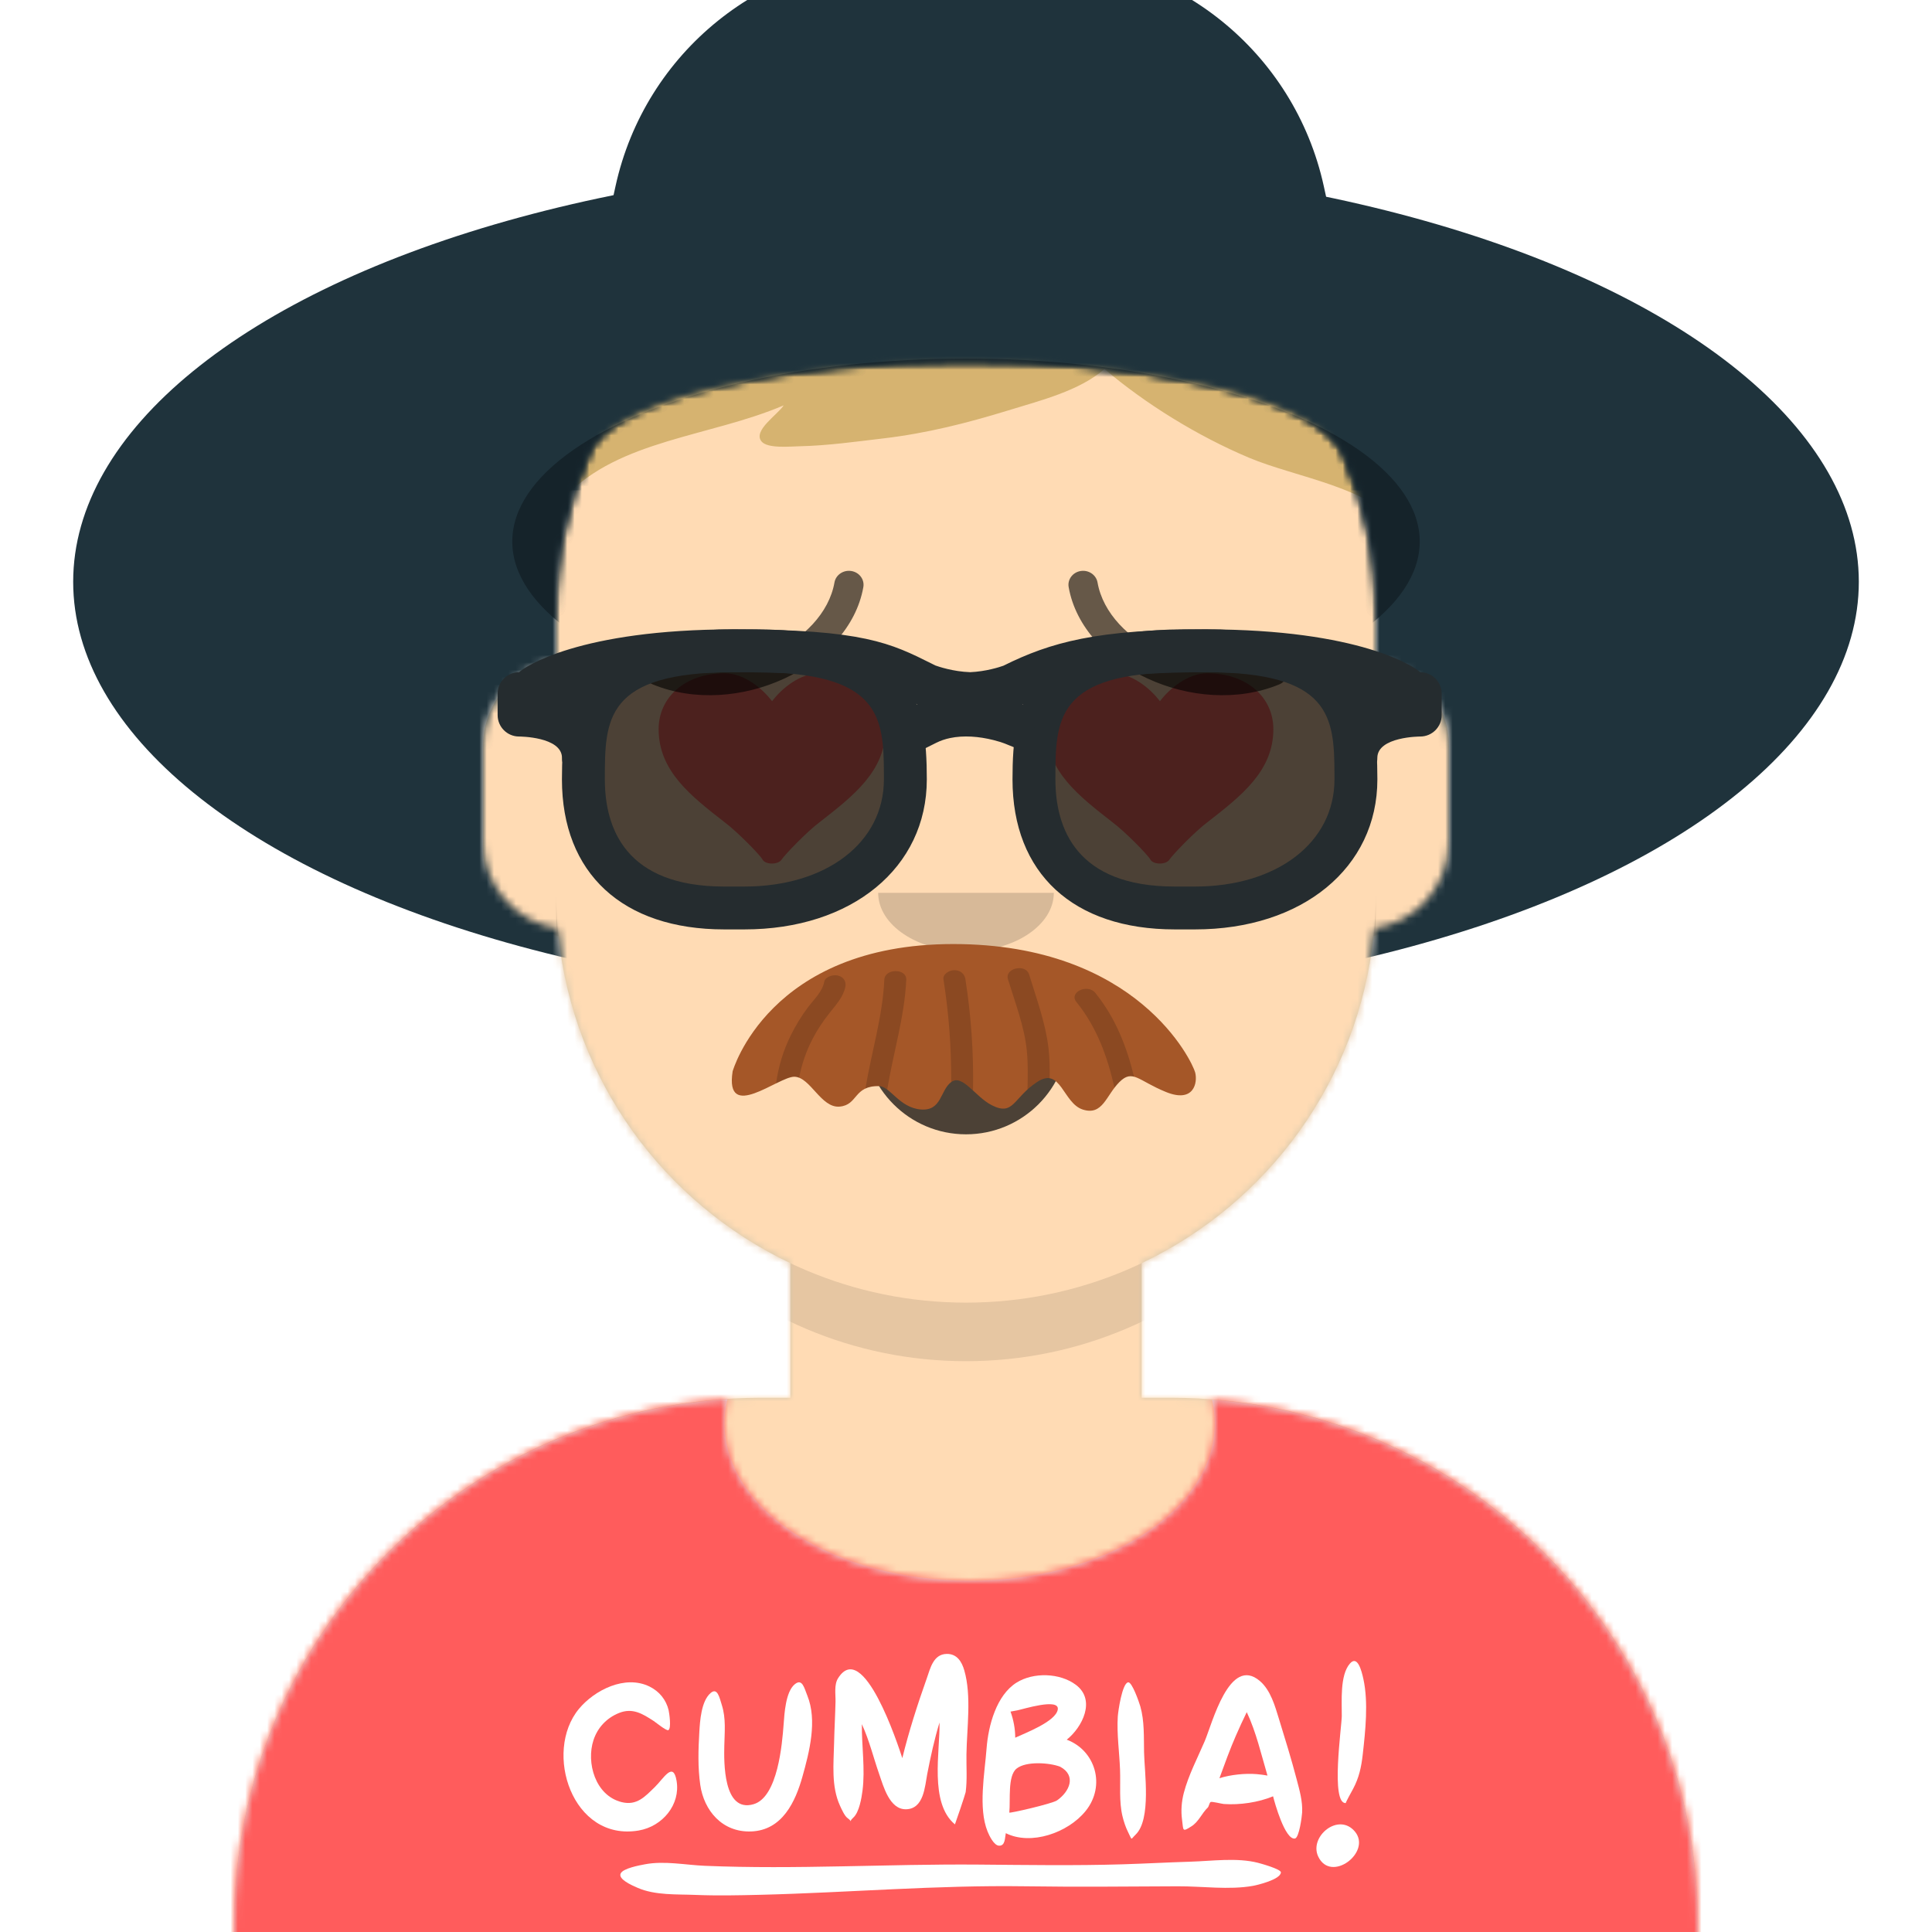 <svg xmlns="http://www.w3.org/2000/svg" xmlns:ns2="http://design.blush" xmlns:xlink="http://www.w3.org/1999/xlink" width="264px" height="264px" viewBox="0 8 264 264" version="1.1">
    <title id="transparent_Title">Avataaar/Default</title>
    <desc>Created with python_avatars</desc>
    <defs>
        <path d="M100,0 C130.928,-5.68137151e-15 156,25.072 156,56 L156.001,62.166 C161.676,63.119 166,68.054 166,74 L166,88 C166,94.052 161.519,99.058 155.694,99.881 C153.628,119.686 141.238,136.422 124.001,144.61 L124,163 L128,163 C167.765,163 200,195.235 200,235 L200,244 L0,244 L0,235 C-4.86974701e-15,195.235 32.235,163 72,163 L76,163 L76,144.611 C58.763,136.422 46.372,119.687 44.305,99.881 C38.481,99.058 34,94.052 34,88 L34,74 C34,68.054 38.325,63.118 44,62.166 L44,56 C44,25.072 69.072,5.68137151e-15 100,0 Z" id="transparent_path-1" />
        <path d="M83,36.348 C83,52.629 105.162,65.828 132.5,65.828 C159.838,65.828 182,52.629 182,36.348 C182,34.985 181.845,33.645 181.544,32.331 C210.784,41.488 232,68.792 232,101.052 L232,110 L32,110 L32,101.052 C32,68.397 53.739,40.82 83.534,32.002 C83.182,33.421 83,34.871 83,36.348 Z" id="transparent_path-3" />
        <rect id="transparent_path-5" x="0" y="0" width="264" height="280" />
        <path d="M74,0 C114.869,0 148,33.131 148,74 L148,84.148 L148,197.608 C135.525,187.237 119.491,181 102,181 L102,181 L98,181 L98,162.611 C115.531,154.283 128.048,137.115 129.791,116.867 C135.569,116.002 140,111.019 140,105 L140,105 L140,92 C140,87.354 137.359,83.324 133.497,81.33 C132.724,81.05 131.952,80.748 131.181,80.426 C130.795,80.32 130.401,80.233 130,80.166 L130,80.166 L130,79.917 C117.224,74.234 104.878,63.071 96.11,47.885 C93.175,42.801 90.831,37.595 89.066,32.397 C80.431,42.941 67.745,53.602 52.342,62.495 C42.778,68.017 33.147,72.291 24,75.266 L24,137.247 C29.602,148.318 38.773,157.278 50,162.611 L50,162.611 L50,181 L46,181 C38.327,181 30.935,182.2 24,184.423 L24,230 C24,244.106 13.569,255.776 0,257.716 L0,74 C0,33.131 33.131,0 74,0 Z" id="transparent_path-7" />
    </defs>
    <g id="transparent_Avataaar/Default" stroke="none" stroke-width="1" fill="none" fill-rule="evenodd">
        <g id="transparent_Body" transform="translate(32, 36)">
            <mask id="transparent_mask-2" fill="white">
                <use xlink:href="#transparent_path-1" />
            </mask>
            <use fill="#D0C6AC" xlink:href="#transparent_path-1" />
            <g id="transparent_Skin-Color" mask="url(#transparent_mask-2)" fill="#FFDBB4">
                <g transform="translate(-32, 0)" id="transparent_Color">
                    <rect x="0" y="0" width="264" height="244" />
                </g>
            </g>
            <path d="M44,94 C44,124.928 69.072,150 100,150 C130.928,150 156,124.928 156,94 L156,94 L156,102 C156,132.928 130.928,158 100,158 C69.072,158 44,132.928 44,102 Z" id="transparent_Neck-Shadow" fill-opacity="0.1" fill="#000000" mask="url(#transparent_mask-2)" />
        </g>
        <g id="transparent_Clothing" transform="translate(0, 170)">
            
        <defs>
        <path d="M99,32.5 C99,44.374 113.998,54 132.5,54 C151.002,54 166,44.374 166,32.5 C166,31.402 165.872,30.323 165.624,29.269 C202.76,32.137 232,63.18 232,101.052 L232,110 L32,110 L32,101.052 C32,62.834 61.776,31.571 99.395,29.197 C99.134,30.274 99,31.377 99,32.5 Z" id="graphic_shirt_path-1" />
    </defs>
    <g id="graphic_shirt_Clothing/Graphic-Shirt" stroke="none" stroke-width="1" fill="none" fill-rule="evenodd">
        <mask id="graphic_shirt_mask-2" fill="white">
            <use xlink:href="#graphic_shirt_path-1" />
        </mask>
        <use id="graphic_shirt_Clothes" fill="#E6E6E6" xlink:href="#graphic_shirt_path-1" />
        <g id="graphic_shirt_Fabric-Color" mask="url(#graphic_shirt_mask-2)" fill="#FF5C5C">
            <rect id="graphic_shirt_🖍Color" x="0" y="0" width="264" height="110" />
        </g>
        <g id="graphic_shirt_Graphic" fill="#FFFFFF">
        <g id="cumbia_Clothing/Graphic/Cumbia" stroke="none" stroke-width="1" fill="none" fill-rule="evenodd" transform="translate(77, 58)">
        <g id="cumbia_Cumbia" transform="translate(0, 6)" fill="#FFFFFF">
            <path d="M10.272,24.132 C13.545,23.573 16.003,20.578 15.452,17.344 C14.988,14.62 13.707,17.001 12.476,18.197 C11.141,19.495 10.026,20.771 7.94,20.251 C4.333,19.352 3.082,14.85 4.1,11.771 C4.656,10.088 5.877,8.761 7.578,8.075 C9.43,7.329 10.782,8.165 12.326,9.169 C12.615,9.356 14.056,10.539 14.32,10.418 C14.782,10.208 14.435,7.99 14.365,7.694 C14.027,6.273 13.099,5.119 11.748,4.456 C8.415,2.821 4.234,4.945 2.109,7.511 C-2.776,13.408 1.188,25.675 10.272,24.132" id="cumbia_Fill-1" />
            <path d="M20.283,5.038 C20.282,5.041 20.283,5.039 20.283,5.038 M18.689,17.903 C19.192,21.377 21.666,24.404 25.641,24.26 C29.919,24.105 31.697,20.162 32.649,16.774 C33.606,13.375 34.701,9.091 33.313,5.681 C32.893,4.649 32.628,3.301 31.597,4.151 C30.345,5.184 30.188,8.19 30.082,9.593 C29.882,12.24 29.301,19.564 25.974,20.537 C21.795,21.759 21.926,14.69 21.973,12.56 C22.015,10.664 22.22,8.826 21.632,6.976 C21.319,5.991 21.042,4.535 20.104,5.342 C18.814,6.45 18.651,9.17 18.56,10.669 C18.416,13.074 18.346,15.511 18.689,17.903" id="cumbia_Fill-5" />
            <path d="M37.783,20.746 C37.971,21.158 38.407,22.148 38.803,22.425 C39.747,23.086 38.748,23.133 39.603,22.366 C40.416,21.637 40.733,19.649 40.857,18.695 C41.242,15.735 40.737,12.588 40.77,9.603 C41.794,11.821 42.354,14.187 43.156,16.477 C43.71,18.059 44.552,21.281 46.81,21.23 C49.253,21.175 49.379,18.085 49.704,16.411 C50.165,14.041 50.674,11.69 51.38,9.374 C51.472,13.284 49.953,20.369 53.488,23.294 C53.502,23.307 54.92,19.144 54.955,18.888 C55.178,17.197 55.038,15.444 55.062,13.74 C55.113,10.143 55.78,5.737 54.763,2.234 C54.434,1.1 53.787,-0.03 52.353,0.001 C50.528,0.04 50.12,1.986 49.655,3.299 C48.374,6.913 47.21,10.523 46.298,14.24 C45.75,12.559 40.959,-2.182 37.509,3.338 C36.954,4.226 37.194,5.556 37.171,6.534 C37.127,8.413 37.016,10.29 36.975,12.169 C36.914,15.012 36.565,18.076 37.783,20.746" id="cumbia_Fill-7" />
            <path d="M62.02,7.71 C62.74,7.575 67.755,5.983 67.543,7.574 C67.32,9.249 62.91,10.883 61.727,11.45 C61.725,10.241 61.493,9.009 61.084,7.883 C61.396,7.825 61.708,7.767 62.02,7.71 M67.737,7.071 C67.737,7.07 67.71,7.035 67.737,7.071 M67.859,15.411 C70.131,16.632 69.146,18.828 67.433,20.019 C66.784,20.469 60.903,21.821 60.92,21.682 C60.92,21.686 60.919,21.687 60.916,21.687 C61.096,19.993 60.659,16.669 61.916,15.666 C63.22,14.627 66.416,14.859 67.859,15.411 M67.921,7.416 C67.93,7.438 67.922,7.418 67.921,7.416 M57.944,24.26 C58.168,24.811 58.804,26.172 59.51,26.205 C60.371,26.245 60.304,25.162 60.439,24.496 C63.88,26.216 68.937,24.448 71.346,21.465 C74.133,18.015 72.694,13.195 68.767,11.72 C70.88,10.032 72.793,6.321 70.022,4.231 C67.826,2.575 64.194,2.483 61.899,3.928 C59.164,5.651 58.05,9.761 57.81,12.934 C57.554,16.316 56.651,21.059 57.944,24.26" id="cumbia_Fill-9" />
            <path d="M76.051,15.871 C76.124,17.941 75.9,20.158 76.382,22.177 C76.553,22.894 76.815,23.688 77.142,24.339 C77.753,25.554 77.453,25.39 78.174,24.698 C80.346,22.616 79.383,16.124 79.331,13.45 C79.29,11.372 79.395,9.17 78.818,7.167 C78.656,6.605 77.695,3.819 77.163,3.883 C76.347,3.981 75.787,7.813 75.74,8.576 C75.592,10.972 75.966,13.471 76.051,15.871" id="cumbia_Fill-11" />
            <path d="M94.748,16.43 C93.166,16.293 91.126,16.505 89.631,16.987 C90.328,15.071 91.106,12.933 91.869,11.197 C92.343,10.107 92.841,9.028 93.363,7.957 C94.641,10.643 95.355,13.785 96.195,16.623 C95.716,16.536 95.233,16.472 94.748,16.43 M100.188,17.155 C99.461,14.375 98.609,11.623 97.762,8.876 C97.224,7.132 96.632,4.964 95.162,3.707 C90.999,0.146 88.635,9.557 87.614,11.939 C86.629,14.235 85.398,16.573 84.765,18.988 C84.454,20.171 84.356,21.426 84.52,22.64 C84.725,24.159 84.516,24.381 85.814,23.554 C86.814,22.918 87.228,21.762 88.041,20.992 C88.185,20.856 88.259,20.324 88.43,20.237 C88.619,20.141 89.935,20.49 90.246,20.511 C92.416,20.662 94.958,20.293 96.961,19.457 C97.166,20.299 98.588,25.419 99.938,25.23 C100.535,25.147 100.903,22.166 100.93,21.693 C101.017,20.14 100.578,18.644 100.188,17.155" id="cumbia_Fill-13" />
            <path d="M109.302,3.432 C109.038,2.229 108.488,0.14 107.46,1.32 C106.069,2.916 106.369,6.493 106.349,8.497 C106.334,9.948 104.797,20.559 106.905,20.38 C106.815,20.38 107.75,18.712 107.886,18.458 C108.7,16.934 109.016,15.489 109.214,13.736 C109.579,10.499 109.997,6.625 109.302,3.432" id="cumbia_Fill-15" />
            <path d="M108.164,24.301 C105.925,21.573 101.853,24.959 103.123,27.675 C104.852,31.375 110.454,27.115 108.164,24.301" id="cumbia_Fill-17" />
            <path d="M94.898,28.545 C92.007,27.807 88.601,28.305 85.649,28.393 C82.568,28.485 79.49,28.657 76.408,28.75 C69.841,28.948 63.285,28.842 56.717,28.788 C44.263,28.685 31.782,29.477 19.334,28.956 C16.662,28.844 13.789,28.243 11.136,28.747 C10.409,28.886 8.127,29.29 7.807,30.013 C7.471,30.773 9.209,31.568 10.138,31.968 C12.56,33.012 15.467,32.826 18.039,32.932 C20.969,33.053 23.925,32.99 26.857,32.918 C38.932,32.621 50.946,31.575 63.038,31.753 C70.013,31.856 76.974,31.791 83.949,31.754 C87.269,31.737 90.949,32.28 94.222,31.692 C94.774,31.593 97.985,30.838 98.029,29.856 C98.05,29.403 95.223,28.628 94.898,28.545" id="cumbia_Fill-19" />
        </g>
    </g>
</g>
    </g>
</g>
        <g id="transparent_Face" transform="translate(76, 82)" fill="#000000">
            <g id="transparent_Mouth" transform="translate(2, 52)">    
                
            <g id="default_Mouth/Default" stroke="none" stroke-width="1" fill="none" fill-rule="evenodd" fill-opacity="0.7">
        <path d="M40,15 C40,22.732 46.268,29 54,29 L54,29 C61.732,29 68,22.732 68,15" id="default_Mouth" fill="#000000" />
    </g>
</g>
            <g id="transparent_Nose" transform="translate(28, 40)" fill-opacity="0.16">
                
            <g id="default_Nose/Default" stroke="none" stroke-width="1" fill="none" fill-rule="evenodd" fill-opacity="0.16">
        <path d="M16,8 C16,12.418 21.373,16 28,16 L28,16 C34.627,16 40,12.418 40,8" id="default_Nose" fill="#000000" />
    </g>
</g>
            <g id="transparent_Eyes" transform="translate(0, 8)">
                
            <g id="heart_Eyes/Hearts-😍" stroke="none" stroke-width="1" fill="none" fill-rule="evenodd" fill-opacity="0.8">
        <path d="M35.958,10 C33.407,10 30.884,11.98 29.5,13.821 C28.111,11.98 25.593,10 23.042,10 C17.552,10 14,13.334 14,17.641 C14,23.371 18.412,26.771 23.042,30.377 C24.695,31.613 27.822,34.778 28.208,35.471 C28.594,36.164 30.314,36.189 30.792,35.471 C31.269,34.753 34.302,31.613 35.958,30.377 C40.585,26.771 45,23.371 45,17.641 C45,13.334 41.448,10 35.958,10 Z" id="heart_Heart" fill="#FF5353" fill-rule="nonzero" />
        <path d="M88.958,10 C86.407,10 83.884,11.98 82.5,13.821 C81.111,11.98 78.593,10 76.042,10 C70.552,10 67,13.334 67,17.641 C67,23.371 71.412,26.771 76.042,30.377 C77.695,31.613 80.822,34.778 81.208,35.471 C81.594,36.164 83.314,36.189 83.792,35.471 C84.269,34.753 87.302,31.613 88.958,30.377 C93.585,26.771 98,23.371 98,17.641 C98,13.334 94.448,10 88.958,10 Z" id="heart_Heart" fill="#FF5353" fill-rule="nonzero" />
    </g>
</g>
            <g id="transparent_Eyebrow" fill-opacity="0.6">
                
            <g id="sad_concerned_Eyebrow/Outline/Sad-Concerned" stroke="none" stroke-width="1" fill="none" fill-rule="evenodd" fill-opacity="0.6">
        <path d="M15.973,19.409 C17.452,11.02 30.062,5.228 39.211,8.977 C40.225,9.393 41.402,8.946 41.838,7.978 C42.274,7.01 41.805,5.889 40.79,5.473 C29.346,0.783 13.955,7.852 12.028,18.776 C11.845,19.815 12.579,20.799 13.669,20.973 C14.758,21.148 15.789,20.448 15.973,19.409 Z" id="sad_concerned_Eyebrow" fill="#000000" fill-rule="nonzero" transform="translate(27, 12.5) scale(-1, -1) translate(-27, -12.5) " />
        <path d="M73.973,19.409 C75.452,11.02 88.062,5.228 97.211,8.977 C98.225,9.393 99.402,8.946 99.838,7.978 C100.274,7.01 99.805,5.889 98.79,5.473 C87.346,0.783 71.955,7.852 70.028,18.776 C69.845,19.815 70.579,20.799 71.669,20.973 C72.758,21.148 73.789,20.448 73.973,19.409 Z" id="sad_concerned_Eyebrow" fill="#000000" fill-rule="nonzero" transform="translate(85, 12.5) scale(1, -1) translate(-85, -12.5) " />
    </g>
</g>
        </g>
        <g id="transparent_Top">
            
        <defs>
        <path d="M264,5.68434189e-14 L264,280 L232,280 L232,271 C232,231.235 199.765,199 160,199 L160,199 L156,199 L156.001,180.61 C173.531,172.282 186.048,155.114 187.791,134.867 C193.569,134.003 198,129.019 198,123 L198,123 L198,110 C198,104.054 193.676,99.119 188.001,98.166 L188,92 C188,84.055 186.345,76.496 183.362,69.649 C173.435,53 89.313,53.803 80.71,69.485 C77.681,76.375 76,83.991 76,92 L76,92 L76,98.166 C70.325,99.118 66,104.054 66,110 L66,110 L66,123 C66,129.019 70.431,134.003 76.209,134.867 C77.952,155.115 90.469,172.283 108,180.611 L108,199 L104,199 C64.633,199 32.645,230.594 32.01,269.809 L32,271 L32,280 L0,280 L0,5.68434189e-14 L264,5.68434189e-14 Z" id="hat_hairstylehat-path-1" />
    </defs>
    <g id="hat_Hairstyle/Hat" stroke="none" stroke-width="1" fill="none" fill-rule="evenodd" transform="translate(-1, 0)">
        <path d="M171.961,44.308 C149.036,33.395 126.333,35.182 109.194,38.734 C92.056,42.286 81.917,52.372 73.219,67.293 C68.948,74.62 70.833,89.37 71.888,86.767 C73.395,83.047 75.313,79.014 78.25,75.875 C85.519,68.107 98.102,67.664 108.092,63.39 C107.225,64.701 103.883,66.823 105.041,68.3 C105.841,69.32 108.868,69.011 110.313,68.978 C114.116,68.892 117.936,68.349 121.693,67.908 C127.613,67.213 133.16,65.804 138.731,64.094 C143.292,62.693 148.501,61.396 151.929,58.425 C157.46,63.133 164.581,67.561 171.69,70.553 C178.07,73.239 188.359,74.581 192.258,80.028 C196.875,86.478 194.886,55.221 171.961,44.308 Z" id="hat_Hair-Color" fill="#D6B370" ns2:color="Hair-500" />
        <g id="hat_Hat" transform="translate(1, 0)">
            <mask id="hat_hairstylehat-mask-2" fill="#fff">
                <use xlink:href="#hat_hairstylehat-path-1" />
            </mask>
            <g id="hat_Mask-Hair" />
            <path d="M123.182,2 L141.818,2 C160.609,2 176.867,15.08 180.89,33.436 L190,75 L190,75 L75,75 L84.11,33.436 C88.133,15.08 104.391,2 123.182,2 Z" fill="#1F333C" mask="url(#hat_hairstylehat-mask-2)" />
            <ellipse id="hat_Hipster" fill="#1F333C" mask="url(#hat_hairstylehat-mask-2)" cx="132" cy="87.5" rx="122" ry="57.5" />
            <ellipse id="hat_Very" fill="#15232A" mask="url(#hat_hairstylehat-mask-2)" cx="132" cy="82" rx="62" ry="25" />
        </g>
        <g id="hat_Facial-Hair" transform="translate(49, 72)"><g id="einstien_mustache_Facial Hair/Einstien Mustache" stroke="none" stroke-width="1" fill="none" fill-rule="evenodd">
        <g id="einstien_mustache_mustache" transform="translate(52, 65)">
            <path d="M0.11,17.4 C0.11,17.4 5.013,0 30.259,0 C55.505,0 62.952,16.141 63.316,17.548 C63.678,18.956 63.133,21.77 59.319,20.214 C55.505,18.659 54.779,17.049 52.962,18.854 C51.147,20.659 50.693,23.483 47.968,22.619 C45.243,21.756 44.971,16.679 41.702,18.854 C38.432,21.029 38.523,23.548 35.526,22.025 C33.233,20.858 31.53,17.716 29.986,18.854 C28.442,19.992 28.715,22.848 25.809,22.605 C22.904,22.362 21.602,19.439 20.149,19.409 C16.608,19.335 17.273,21.992 14.73,22.214 C12.188,22.437 10.735,18.176 8.555,18.129 C6.375,18.082 -0.981,24.437 0.11,17.4" id="einstien_mustache_Facial-Hair-Color" fill="#A55728" ns2:color="Hair-500" />
            <path d="M21.237,19.887 C22.052,14.886 23.613,9.927 23.838,4.875 C23.908,3.3 20.908,3.303 20.838,4.875 C20.615,9.882 19.078,14.793 18.257,19.746 C18.72,19.529 19.316,19.391 20.149,19.409 C20.512,19.417 20.865,19.605 21.237,19.887" id="einstien_mustache_Fill-4" fill-opacity=".16" fill="#000" />
            <path d="M8.555,18.129 C8.776,18.134 8.987,18.191 9.195,18.273 C9.552,16.441 10.158,14.64 11.048,12.932 C11.68,11.721 12.453,10.555 13.328,9.451 C14.237,8.303 15.267,7.192 15.52,5.804 C15.639,5.151 15.32,4.489 14.472,4.299 C13.765,4.141 12.747,4.496 12.627,5.153 C12.382,6.5 11.243,7.535 10.393,8.661 C9.477,9.875 8.713,11.155 8.057,12.475 C7.012,14.579 6.363,16.792 6.047,19.042 C7.073,18.537 7.989,18.117 8.555,18.129" id="einstien_mustache_Fill-6" fill-opacity=".16" fill="#000" />
            <path d="M32.96,20.013 C33.053,14.927 32.712,9.843 31.916,4.792 C31.813,4.132 31.301,3.576 30.416,3.569 C29.685,3.563 28.813,4.137 28.916,4.792 C29.652,9.461 30.004,14.159 29.98,18.861 C29.982,18.859 29.985,18.856 29.987,18.854 C30.894,18.186 31.856,18.996 32.96,20.013" id="einstien_mustache_Fill-8" fill-opacity=".16" fill="#000" />
            <path d="M43.431,18.355 C43.452,16.956 43.432,15.559 43.266,14.164 C42.86,10.771 41.636,7.46 40.626,4.163 C40.159,2.636 37.264,3.284 37.734,4.814 C38.713,8.014 39.979,11.258 40.309,14.557 C40.486,16.328 40.448,18.104 40.401,19.878 C40.771,19.54 41.192,19.194 41.702,18.855 C42.399,18.39 42.954,18.27 43.431,18.355" id="einstien_mustache_Fill-10" fill-opacity=".16" fill="#000" />
            <path d="M47.082,7.912 C49.943,11.453 51.353,15.511 52.287,19.64 C52.493,19.367 52.715,19.101 52.963,18.854 C53.718,18.104 54.286,17.949 54.965,18.13 C53.972,14.094 52.478,10.148 49.673,6.677 C48.614,5.368 46.016,6.592 47.082,7.912" id="einstien_mustache_Fill-12" fill-opacity=".16" fill="#000" />
        </g>
    </g>
</g>
        <g id="hat_Accessory" transform="translate(62, 85)"><defs>
        <filter x="-3.1%" y="-9.8%" width="106.2%" height="119.5%" filterUnits="objectBoundingBox" id="wayfarers_filter-1">
            <feOffset dx="0" dy="2" in="SourceAlpha" result="shadowOffsetOuter1" />
            <feColorMatrix values="0 0 0 0 0   0 0 0 0 0   0 0 0 0 0  0 0 0 0.2 0" type="matrix" in="shadowOffsetOuter1" result="shadowMatrixOuter1" />
            <feMerge>
                <feMergeNode in="shadowMatrixOuter1" />
                <feMergeNode in="SourceGraphic" />
            </feMerge>
        </filter>
        <linearGradient x1="50%" y1="0%" x2="50%" y2="100%" id="wayfarers_linearGradient-2">
            <stop stop-color="#FFFFFF" stop-opacity="0.5" offset="0%" />
            <stop stop-color="#000000" stop-opacity="0.5" offset="70.506%" />
        </linearGradient>
        <path d="M44.918,17.571 C44.918,27.274 36.668,35.143 22.92,35.143 L20.17,35.143 C6.423,35.143 0.923,27.271 0.923,17.571 L0.923,17.571 C0.923,7.866 2.207,0 21.455,0 L24.386,0 C43.634,0 44.918,7.866 44.918,17.571 L44.918,17.571 Z" id="wayfarers_path-3" />
        <path d="M106.486,17.571 C106.486,27.274 98.239,35.143 84.489,35.143 L81.739,35.143 C67.991,35.143 62.491,27.271 62.491,17.571 L62.491,17.571 C62.491,7.866 63.775,0 83.023,0 L85.955,0 C105.199,0 106.486,7.866 106.486,17.571 L106.486,17.571 Z" id="wayfarers_path-4" />
    </defs>
    <g id="wayfarers_Top/_Resources/Wayfarers" stroke="none" stroke-width="1" fill="none" fill-rule="evenodd">
        <g id="wayfarers_Wayfarers" filter="url(#wayfarers_filter-1)" transform="translate(7, 7)" fill-rule="nonzero">
            <g id="wayfarers_Shades" transform="translate(10.795, 2.929)">
                <g id="wayfarers_Shade">
                    <use fill-opacity="0.7" fill="#000000" xlink:href="#wayfarers_path-3" />
                    <use fill="url(#linearGradient-2)" style="mix-blend-mode: screen;" xlink:href="#wayfarers_path-3" />
                </g>
                <g id="wayfarers_Shade">
                    <use fill-opacity="0.7" fill="#000000" xlink:href="#wayfarers_path-4" />
                    <use fill="url(#linearGradient-2)" style="mix-blend-mode: screen;" xlink:href="#wayfarers_path-4" />
                </g>
            </g>
            <path d="M35.182,0 C56.833,0 58.645,10.127 58.645,20.5 C58.645,32.569 48.396,41 33.716,41 L30.966,41 C17.078,41 8.787,33.336 8.787,20.5 C8.787,10.127 10.599,0 32.25,0 L35.182,0 Z M35.182,5.854 L32.25,5.854 C14.65,5.854 14.65,12.318 14.65,20.5 C14.65,27.18 17.48,35.143 30.966,35.143 L33.716,35.143 C44.942,35.143 52.782,29.122 52.782,20.5 L52.781,19.768 C52.766,11.936 52.254,5.854 35.182,5.854 Z" id="wayfarers_Left" fill="#252C2F" />
            <path d="M96.75,0 C118.401,0 120.213,10.127 120.213,20.5 C120.213,32.569 109.964,41 95.284,41 L92.534,41 C78.646,41 70.355,33.336 70.355,20.5 C70.355,10.127 72.167,0 93.818,0 L96.75,0 Z M96.75,5.854 L93.818,5.854 C76.218,5.854 76.218,12.318 76.218,20.5 C76.218,27.18 79.051,35.143 92.534,35.143 L95.284,35.143 C106.51,35.143 114.35,29.122 114.35,20.5 L114.349,19.768 C114.334,11.936 113.822,5.854 96.75,5.854 Z" id="wayfarers_Right" fill="#252C2F" />
            <path d="M2.932,5.857 C3.618,5.172 11.123,0 32.25,0 C49.964,0 53.714,1.88 59.39,4.721 L59.805,4.931 C60.2,5.073 62.218,5.774 64.578,5.851 C66.729,5.757 68.568,5.161 69.106,4.97 C75.584,1.748 81.926,0 96.75,0 C117.877,0 125.382,5.172 126.068,5.857 C127.689,5.857 129,7.166 129,8.786 L129,11.714 C129,13.334 127.689,14.643 126.068,14.643 C126.068,14.643 120.205,14.643 120.205,17.571 C120.205,20.5 117.273,13.334 117.273,11.714 L117.273,8.862 C113.697,7.462 107.297,5.857 96.75,5.857 C85,5.857 79.148,6.988 74.128,9.104 L74.184,9.243 L71.688,10.25 L74.181,11.258 L71.981,16.687 L69.264,15.589 C69.021,15.49 68.497,15.314 67.771,15.131 C65.747,14.62 63.665,14.465 61.825,14.851 C61.15,14.993 60.523,15.206 59.948,15.493 L57.326,16.803 L54.703,11.565 L57.325,10.255 L57.331,10.252 L54.819,9.237 L54.899,9.039 C50.57,6.976 46.578,5.857 32.25,5.857 C21.704,5.857 15.303,7.461 11.727,8.861 L11.727,11.714 C11.727,13.334 8.795,20.5 8.795,17.571 C8.795,14.643 2.932,14.643 2.932,14.643 C1.313,14.643 0,13.334 0,11.714 L0,8.786 C0,7.166 1.313,5.857 2.932,5.857 Z" id="wayfarers_Stuff" fill="#252C2F" />
        </g>
    </g>
</g>
    </g>
</g>
    </g>
</svg>